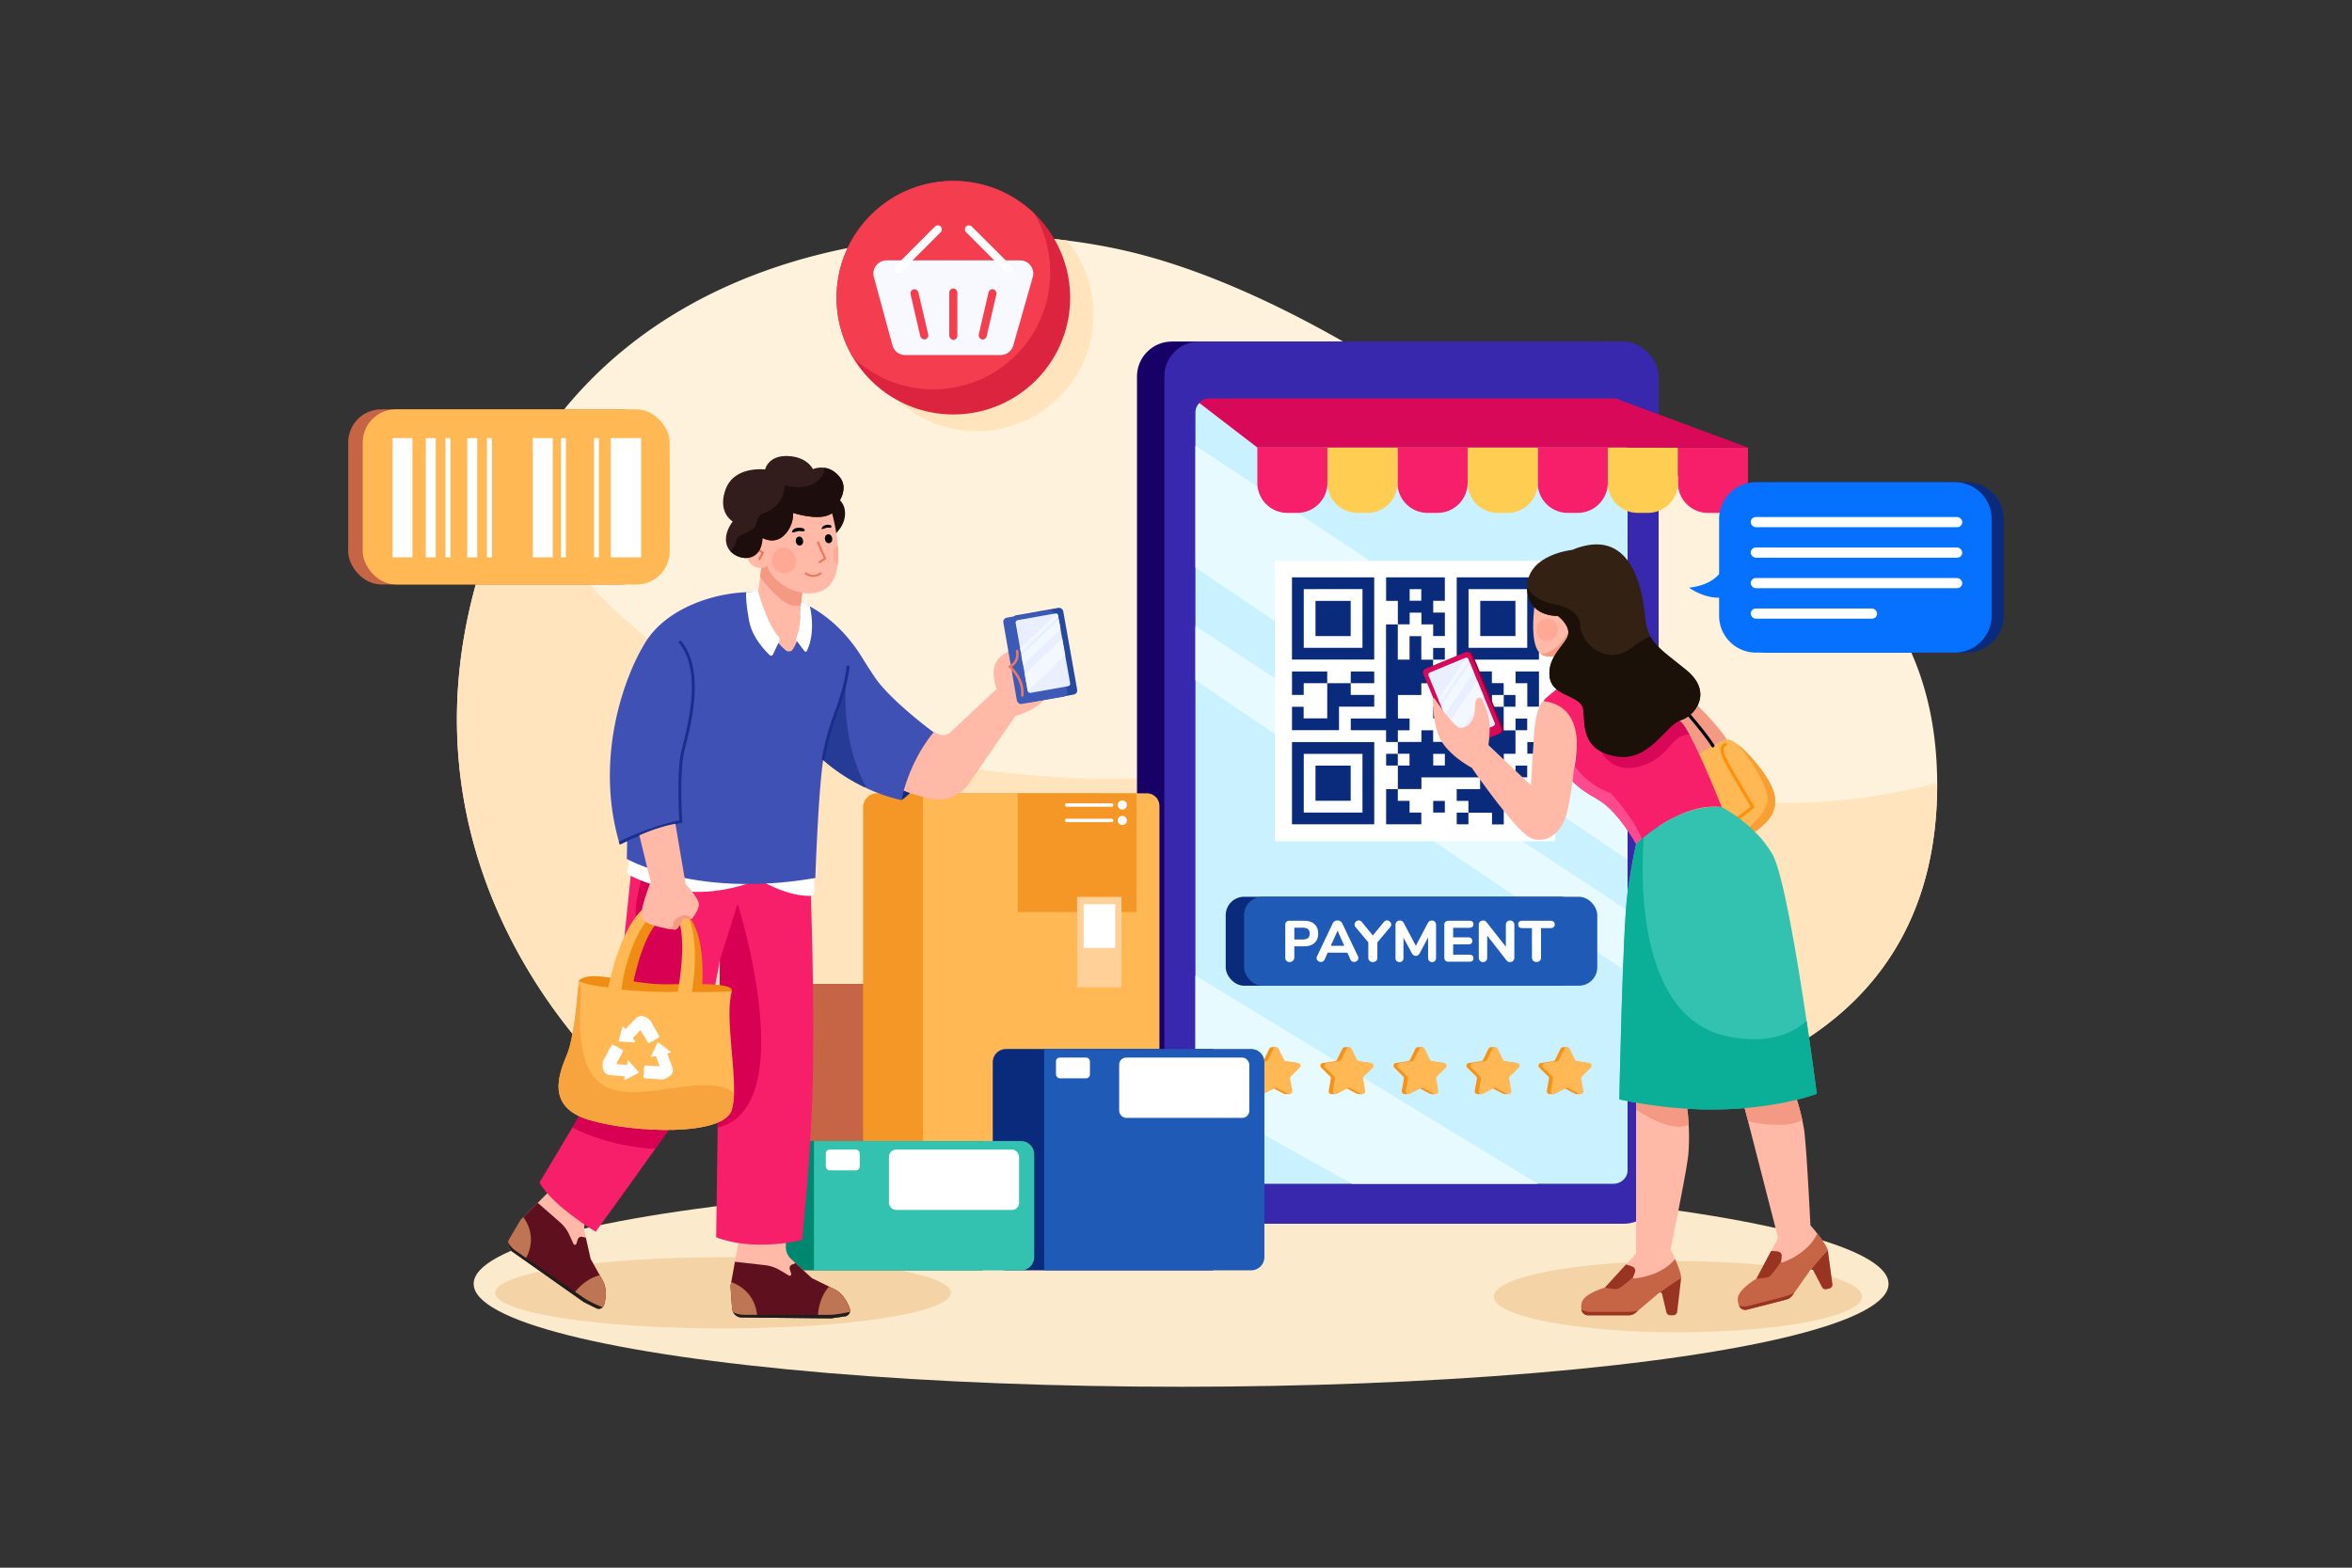 <svg xmlns="http://www.w3.org/2000/svg" viewBox="0 0 4680 3120"><rect x="0" y="0" width="4680" height="3120" fill="#333333" stroke="none"/><defs><style>.cls-1,.cls-13{fill:#fff;}.cls-1{opacity:0;}.cls-2{fill:#fceacc;}.cls-3{fill:#f4d3a6;}.cls-4{fill:#fff2dc;}.cls-5{fill:#ffe4bd;}.cls-6{fill:#170066;}.cls-7{fill:#3828ad;}.cls-8{fill:#caf1ff;}.cls-9{fill:#e6faff;}.cls-10{fill:#f71e6a;}.cls-11{fill:#ffcd52;}.cls-12{fill:#d80959;}.cls-14{fill:#0a2b7c;}.cls-15{fill:#205ab7;}.cls-16{fill:#f79219;}.cls-17{fill:#ffb853;}.cls-18{fill:#a85238;}.cls-19{fill:#c66446;}.cls-20{fill:#f49727;}.cls-21{fill:#ffd199;}.cls-22{fill:#008770;}.cls-23{fill:#33c1b0;}.cls-24{fill:#13277c;}.cls-25{fill:#ffb9a6;}.cls-26{fill:#5f101e;}.cls-27{fill:#be7553;}.cls-28{fill:#1e1e1e;}.cls-29{fill:#d80053;}.cls-30{fill:#26489e;}.cls-31{fill:#3d5ab7;}.cls-32{fill:#e9efff;}.cls-33{fill:#f3f7ff;}.cls-34{fill:#ed7962;}.cls-35{fill:#4051b5;}.cls-36{fill:#f49984;}.cls-37{fill:#1e0d0d;}.cls-38{fill:#331c1c;}.cls-39{fill:#ffa894;}.cls-40{fill:#182f8c;}.cls-41{fill:#263b96;}.cls-42{fill:#ef8c14;}.cls-43{fill:#f7a33e;}.cls-44{fill:#ff900b;}.cls-45{fill:#f99e32;}.cls-46{fill:#ff4a90;}.cls-47{fill:#91003b;}.cls-48{fill:#d80757;}.cls-49{fill:#332114;}.cls-50{fill:#1c1109;}.cls-51{fill:#993423;}.cls-52{fill:#0baf97;}.cls-53{fill:#0670ff;}.cls-54{fill:#dd243e;}.cls-55{fill:#f43e50;}.cls-56{fill:#f7f9ff;}</style></defs><title>07</title><g id="_07" data-name="07"><rect class="cls-1" width="4680" height="3120"/><ellipse class="cls-2" cx="2350.14" cy="2555.09" rx="1407.67" ry="204.84"/><ellipse class="cls-3" cx="1438.78" cy="2572.96" rx="453.39" ry="70.91"/><ellipse class="cls-3" cx="3338.68" cy="2580.57" rx="366.44" ry="70.91"/><path class="cls-4" d="M3854.6,1561c0,682.84-813.2,647-813.2,647l-1794.19-36.88S756,1766.67,957.89,1125.35a987.33,987.33,0,0,1,70.37-168.81C1190.56,652.39,1482.17,520,1761.47,481a1391.36,1391.36,0,0,1,361.8-2.37c41.11,5.18,79.92,12.08,115.72,20.28,373.42,85.59,771.94,407.83,771.94,407.83s841.47-28.52,843.66,651.58C3854.6,1559.24,3854.6,1560.13,3854.6,1561Z"/><path class="cls-5" d="M3854.6,1561c0,682.84-813.2,647-813.2,647l-1794.19-36.88S756,1766.67,957.89,1125.35a987.33,987.33,0,0,1,70.37-168.81c71.17,140.83,285,455.25,808.2,556,681.78,131.27,1015.35-126.79,1015.35-126.79s434.55,321.85,1002.78,172.61C3854.6,1559.24,3854.6,1560.13,3854.6,1561Z"/><rect class="cls-6" x="2262.38" y="679.7" width="983.52" height="1755.8" rx="69.47" transform="translate(5508.29 3115.2) rotate(180)"/><rect class="cls-7" x="2316.81" y="679.7" width="983.52" height="1755.8" rx="69.47" transform="translate(5617.14 3115.2) rotate(180)"/><path class="cls-8" d="M3238.55,820.66V2329.24c0,14.67-12.71,26.67-28.27,26.67H2406.91c-15.55,0-28.27-12-28.27-26.67V820.57a25.68,25.68,0,0,1,7.36-17.9,28.85,28.85,0,0,1,20.81-8.68h204.81l9.51,34.13.18.63c3.56,12.8,15.83,21.78,30,21.78h314.85a31.57,31.57,0,0,0,18.85-6,29,29,0,0,0,11.2-16.36l8.71-34.13h205.4a29.09,29.09,0,0,1,19.08,7A26,26,0,0,1,3238.55,820.66Z"/><polygon class="cls-9" points="2378.64 887.12 2378.64 1129.41 3238.54 1710.85 3238.54 1453.3 2378.64 887.12"/><polygon class="cls-9" points="2378.64 1941.62 2378.64 2182.47 2690.36 2355.92 3059.91 2355.92 2378.64 1941.62"/><polygon class="cls-9" points="2378.64 1245.75 2378.64 1353.68 3238.54 1935.12 3238.54 1811.91 2378.64 1245.75"/><path class="cls-10" d="M3478.12,890.66V961a59.72,59.72,0,0,1-59.71,59.71h-20a59.7,59.7,0,0,1-59.7-59.71V890.66Z"/><path class="cls-11" d="M3338.68,890.66V961a59.78,59.78,0,0,1-59.71,59.71h-20.14a59.77,59.77,0,0,1-59.7-59.71V890.66Z"/><path class="cls-10" d="M3199.13,890.66V961a59.71,59.71,0,0,1-59.71,59.71h-20a59.71,59.71,0,0,1-59.7-59.71V890.66Z"/><path class="cls-11" d="M3059.69,890.66V961a59.71,59.71,0,0,1-59.7,59.71h-20a59.71,59.71,0,0,1-59.7-59.71V890.66Z"/><path class="cls-10" d="M2920.25,890.66V961a59.77,59.77,0,0,1-59.7,59.71h-20.14a59.78,59.78,0,0,1-59.7-59.71V890.66Z"/><path class="cls-11" d="M2780.71,890.66V961a59.72,59.72,0,0,1-59.7,59.71h-20a59.71,59.71,0,0,1-59.7-59.71V890.66Z"/><path class="cls-10" d="M2641.27,890.66V961a59.78,59.78,0,0,1-59.7,59.71h-20.14a59.69,59.69,0,0,1-59.6-59.71V890.66Z"/><path class="cls-12" d="M3478.11,890.66H2501.83L2386,801.7a29.11,29.11,0,0,1,21-8.76h807.46Z"/><rect class="cls-13" x="2536.61" y="1116.33" width="557.89" height="557.89"/><path class="cls-14" d="M2781.43,1570.43v-46.88l-.06.06h23.31v-23.47h-23.31l.06,0-.06-23.46h46.94v-23.3h23.36v23.18h23.43v-46.72l-.06.06,3,0,67.32,0v23.32h23.25v-23.26h-23.3V1406.4h-46.87v-46.6h-70.27v23.35h-46.61V1430h23.18v23.37h-23.29v23.4H2758v-23.44h-70.2V1430h70.09V1242.62h23.5l-.05,0,0,67.63v2.5h23.39v-46.6h23.36v46.77h23.52l-.05-.06v23.39h117v23.37h23.46v23.54l.06,0h-23.3v23.47h23.3l-.06-.06v46.9h23.47l0-.06v46.77h-23.25v47h23.3l0-.06v23.4h46.76v23.37h-70.1v46.81h-23.37v-23.34h-47l.06,0v-23.39h-23.35V1570.5h46.6v-23.4H2828.33v23.28h-46.95Zm140.44-70.23v-23.32h-23.24v23.26h23.3v23.31h46.65V1500.2Zm-46.89.11h-23.17v23.16H2875Zm47-117.37h23.17v-23.16H2922Z"/><path class="cls-14" d="M2570.75,1312.7V1149h163.66V1312.7Zm23.46-140.27v116.83h116.84V1172.43Z"/><path class="cls-14" d="M3062.25,1312.75H2898.59V1149.08h163.66Zm-23.36-140.27H2922.06v116.83h116.83Z"/><path class="cls-14" d="M2570.8,1476.83h163.66V1640.5H2570.8Zm140.26,23.47H2594.23v116.84h116.83Z"/><path class="cls-14" d="M2781.42,1242.62V1195.8h-23.33v-46.72h116.85v46.62H2851.8v23.44H2875v46.72h-23.3v-23.23h-23.38v-23.34h-23.38v23.28h-23.54Zm23.49-47h23.17v-23.18h-23.17Z"/><path class="cls-14" d="M2687.7,1359.65V1383h46.76v23.37h-70.1v46.82h-93.55v-46.6H2594v23.13h46.94v-70.12l-.06.06h46.88Z"/><path class="cls-14" d="M2781.38,1570.38v23.4h23.37v23.37h23.36v23.4h-70v-70.12h23.29Z"/><path class="cls-14" d="M2640.94,1359.64h-46.81V1383h-23.31V1336.4h70.06v23.3Z"/><path class="cls-14" d="M3062.25,1406.4H3039v-46.66h-23.34v-23.39h46.57Z"/><path class="cls-14" d="M2687.76,1359.7v-23.31h46.68v23.26H2687.7Z"/><path class="cls-14" d="M3015.58,1453.37v-23.31h23.26v23.25h-23.31Z"/><path class="cls-14" d="M3039.08,1476.84h23.17V1500h-23.17Z"/><path class="cls-14" d="M2851.67,1312.87v-23.31h23.26v23.25h-23.31Z"/><path class="cls-14" d="M2781.43,1523.55h-23.31v-23.36h23.31l-.06,0v23.47Z"/><path class="cls-14" d="M3015.58,1547v-23.31h23.26V1547h-23.31Z"/><path class="cls-14" d="M2992.11,1383.11h23.31v23.36h-23.31l.06.06v-23.47Z"/><path class="cls-14" d="M2874.93,1617.15h-23.18V1594h23.18Z"/><path class="cls-14" d="M2921.87,1617.21v23.3h-23.26v-23.25h23.32Z"/><path class="cls-14" d="M3062.25,1640.57h-23.17V1617.4h23.17Z"/><path class="cls-14" d="M2875.1,1429.89h-23.31v-23.26H2875V1430Z"/><path class="cls-14" d="M2687.6,1265.91h-70v-70h70Z"/><path class="cls-14" d="M2945.4,1265.86v-70h70v70Z"/><path class="cls-14" d="M2617.58,1593.69v-70h70v70Z"/><rect class="cls-14" x="2438.92" y="1784.72" width="702.83" height="177.05" rx="36.7"/><rect class="cls-15" x="2475.43" y="1784.72" width="702.83" height="177.05" rx="36.7"/><path class="cls-13" d="M2559.83,1912.27a8.91,8.91,0,0,1-2.43-6.59v-64.76a7.67,7.67,0,0,1,8.44-8.44h29q13.29,0,20.7,6.71t7.4,18.73q0,12-7.4,18.73t-20.7,6.71h-19.43v22.32a9.33,9.33,0,0,1-15.61,6.59Zm32.73-42.55q13.53,0,13.52-11.68t-13.52-11.8h-17.12v23.48Z"/><path class="cls-13" d="M2702.88,1906.72a7,7,0,0,1-2.61,5.5,8.89,8.89,0,0,1-6,2.25,7.76,7.76,0,0,1-4.15-1.22,7.66,7.66,0,0,1-3-3.64L2681,1896h-39.2l-6.13,13.65a7.78,7.78,0,0,1-3,3.64,7.7,7.7,0,0,1-4.22,1.22,9.11,9.11,0,0,1-6-2.25,7,7,0,0,1-2.66-5.5,9.39,9.39,0,0,1,.92-3.7l31.23-65.57a9,9,0,0,1,3.81-4.21,11,11,0,0,1,11,0,10.36,10.36,0,0,1,3.93,4.16L2702,1903A9.26,9.26,0,0,1,2702.88,1906.72Zm-54.93-24.4h26.94l-13.41-30.07Z"/><path class="cls-13" d="M2759.77,1831.79a8.22,8.22,0,0,1,5.84,2.48,7.75,7.75,0,0,1,2.6,5.73,8.14,8.14,0,0,1-2.2,5.43l-25.32,30.07v30.18a8.64,8.64,0,0,1-2.54,6.71,9.14,9.14,0,0,1-6.36,2.31,9.45,9.45,0,0,1-6.6-2.31,8.64,8.64,0,0,1-2.54-6.71V1875.5l-25.09-30.07a7.6,7.6,0,0,1-2.2-5.43,8.48,8.48,0,0,1,8.21-8.21,7.69,7.69,0,0,1,6,3l22.08,26.94,22.09-26.94A7.64,7.64,0,0,1,2759.77,1831.79Z"/><path class="cls-13" d="M2855.11,1834.39a8.93,8.93,0,0,1,2.37,6.42v65.68a8.08,8.08,0,0,1-2.2,6,7.79,7.79,0,0,1-5.78,2.2,7.64,7.64,0,0,1-5.67-2.2,8.12,8.12,0,0,1-2.2-6v-40.82l-16.42,30.88a12.69,12.69,0,0,1-3.52,4.38,8.06,8.06,0,0,1-9.08,0,12.44,12.44,0,0,1-3.58-4.38l-16.42-30.3v40.24a8.17,8.17,0,0,1-2.2,6,8.46,8.46,0,0,1-11.45.06,8.08,8.08,0,0,1-2.19-6v-65.68a8.93,8.93,0,0,1,2.37-6.42,8.16,8.16,0,0,1,6.18-2.48q5.55,0,8.44,5.89l23.48,44.52,23.36-44.52q3.12-5.9,8.32-5.89A8.18,8.18,0,0,1,2855.11,1834.39Z"/><path class="cls-13" d="M2876.09,1911.81a8.49,8.49,0,0,1-2.2-6.25v-64.64a7.66,7.66,0,0,1,8.44-8.44h40.94q8.55,0,8.55,6.94t-8.55,7.06h-31.8v19.07H2921q8.57,0,8.57,7.06t-8.57,6.93h-29.48V1900h31.8q8.55,0,8.55,7.06t-8.55,6.93h-40.94A8.44,8.44,0,0,1,2876.09,1911.81Z"/><path class="cls-13" d="M3010.87,1834.39a9,9,0,0,1,2.36,6.42v64.87a9.15,9.15,0,0,1-2.36,6.54,8.2,8.2,0,0,1-6.19,2.48,8.36,8.36,0,0,1-6.71-3l-38.74-49.6v43.59a9.36,9.36,0,0,1-2.26,6.54,7.76,7.76,0,0,1-6.06,2.48,8,8,0,0,1-6.13-2.48,9.26,9.26,0,0,1-2.32-6.54v-64.87a8.9,8.9,0,0,1,2.38-6.42,8.17,8.17,0,0,1,6.18-2.48,7.83,7.83,0,0,1,6.59,3l38.74,49.26v-43.36a9.07,9.07,0,0,1,2.31-6.42,7.88,7.88,0,0,1,6-2.48A8.2,8.2,0,0,1,3010.87,1834.39Z"/><path class="cls-13" d="M3050.75,1912.15a8.62,8.62,0,0,1-2.49-6.47v-58.51h-18.73q-8.55,0-8.56-7.4t8.56-7.29H3085q8.55,0,8.55,7.29t-8.55,7.4H3066.3v58.51a8.77,8.77,0,0,1-2.42,6.47,10.08,10.08,0,0,1-13.13,0Z"/><path class="cls-16" d="M2922.78,2115.48l24.06-3.5a5.56,5.56,0,0,0,4.2-3.06l10.76-21.79a5.65,5.65,0,0,1,5.66-3.11c3.73.19,8.42-1.13,10.5,3.11l10.76,21.79a5.58,5.58,0,0,0,4.21,3.06l24.05,3.5a5.58,5.58,0,0,1,3.1,9.52l-17.41,17a5.59,5.59,0,0,0-1.61,5l4.11,24a5.59,5.59,0,0,1-5.79,6.53h-6c-.44,1.08-22.55-11.44-23.54-11.71-2.49.89-22.19,12.84-24.65,11.71h-4.84a5.6,5.6,0,0,1-5.8-6.53l4.11-24a5.59,5.59,0,0,0-1.61-5l-17.41-17A5.58,5.58,0,0,1,2922.78,2115.48Z"/><path class="cls-17" d="M2969.94,2087.13l-10.76,21.79a5.56,5.56,0,0,1-4.2,3.06l-24.06,3.5a5.58,5.58,0,0,0-3.09,9.52l17.4,17a5.59,5.59,0,0,1,1.61,5l-4.11,24a5.58,5.58,0,0,0,8.1,5.88l21.52-11.31a5.62,5.62,0,0,1,5.2,0l21.52,11.31a5.58,5.58,0,0,0,8.1-5.88l-4.11-24a5.59,5.59,0,0,1,1.61-5l17.41-17a5.58,5.58,0,0,0-3.1-9.52l-24.06-3.5a5.56,5.56,0,0,1-4.2-3.06L2980,2087.13A5.58,5.58,0,0,0,2969.94,2087.13Z"/><path class="cls-16" d="M3066.14,2115.48l24.06-3.5a5.59,5.59,0,0,0,4.21-3.06l10.75-21.79a5.65,5.65,0,0,1,5.66-3.11c3.73.19,8.42-1.13,10.5,3.11l10.76,21.79a5.59,5.59,0,0,0,4.21,3.06l24.06,3.5a5.58,5.58,0,0,1,3.09,9.52L3146,2142a5.61,5.61,0,0,0-1.6,5l4.11,24a5.61,5.61,0,0,1-5.8,6.53h-6c-.44,1.08-22.54-11.44-23.54-11.71-2.49.89-22.19,12.84-24.65,11.71h-4.84a5.6,5.6,0,0,1-5.8-6.53l4.11-24a5.59,5.59,0,0,0-1.61-5l-17.4-17A5.58,5.58,0,0,1,3066.14,2115.48Z"/><path class="cls-17" d="M3113.3,2087.13l-10.75,21.79a5.59,5.59,0,0,1-4.21,3.06l-24.06,3.5a5.58,5.58,0,0,0-3.09,9.52l17.41,17a5.61,5.61,0,0,1,1.6,5l-4.11,24a5.58,5.58,0,0,0,8.11,5.88l21.51-11.31a5.62,5.62,0,0,1,5.2,0l21.52,11.31a5.58,5.58,0,0,0,8.1-5.88l-4.11-24a5.59,5.59,0,0,1,1.61-5l17.41-17a5.58,5.58,0,0,0-3.1-9.52l-24.05-3.5a5.58,5.58,0,0,1-4.21-3.06l-10.76-21.79A5.58,5.58,0,0,0,3113.3,2087.13Z"/><path class="cls-16" d="M2777.46,2115.48l24.06-3.5a5.59,5.59,0,0,0,4.21-3.06l10.75-21.79A5.6,5.6,0,0,1,2822,2084c3.78.22,8.57-1.18,10.69,3.11l10.75,21.79a5.59,5.59,0,0,0,4.21,3.06l24.06,3.5a5.58,5.58,0,0,1,3.09,9.52l-17.41,17a5.61,5.61,0,0,0-1.6,5l4.11,24a5.61,5.61,0,0,1-5.8,6.53h-6c-.44,1.08-22.54-11.44-23.54-11.71-2.49.89-22.18,12.84-24.65,11.71h-4.84a5.6,5.6,0,0,1-5.8-6.53l4.11-24a5.61,5.61,0,0,0-1.6-5l-17.41-17A5.58,5.58,0,0,1,2777.46,2115.48Z"/><path class="cls-17" d="M2824.63,2087.13l-10.76,21.79a5.59,5.59,0,0,1-4.21,3.06l-24.06,3.5a5.58,5.58,0,0,0-3.09,9.52l17.41,17a5.61,5.61,0,0,1,1.6,5l-4.11,24a5.58,5.58,0,0,0,8.11,5.88l21.51-11.31a5.62,5.62,0,0,1,5.2,0l21.52,11.31a5.58,5.58,0,0,0,8.1-5.88l-4.1-24a5.58,5.58,0,0,1,1.6-5l17.41-17a5.58,5.58,0,0,0-3.1-9.52l-24-3.5a5.59,5.59,0,0,1-4.21-3.06l-10.76-21.79A5.57,5.57,0,0,0,2824.63,2087.13Z"/><path class="cls-16" d="M2632.15,2115.48l24-3.5a5.58,5.58,0,0,0,4.21-3.06l10.76-21.79a5.52,5.52,0,0,1,5.1-3.11c3.88.26,8.86-1.29,11.06,3.11l10.76,21.79a5.56,5.56,0,0,0,4.2,3.06l24.06,3.5a5.58,5.58,0,0,1,3.09,9.52l-17.4,17a5.59,5.59,0,0,0-1.61,5l4.11,24a5.6,5.6,0,0,1-5.8,6.53h-5.95c-.44,1.08-22.55-11.44-23.54-11.71-2.5.89-22.19,12.84-24.66,11.71h-4.84a5.59,5.59,0,0,1-5.79-6.53l4.11-24a5.59,5.59,0,0,0-1.61-5l-17.41-17A5.58,5.58,0,0,1,2632.15,2115.48Z"/><path class="cls-17" d="M2679.31,2087.13l-10.76,21.79a5.58,5.58,0,0,1-4.21,3.06l-24.05,3.5a5.58,5.58,0,0,0-3.1,9.52l17.41,17a5.59,5.59,0,0,1,1.61,5l-4.11,24a5.58,5.58,0,0,0,8.1,5.88l21.52-11.31a5.62,5.62,0,0,1,5.2,0l21.51,11.31a5.58,5.58,0,0,0,8.11-5.88l-4.11-24a5.59,5.59,0,0,1,1.61-5l17.4-17a5.58,5.58,0,0,0-3.09-9.52l-24.06-3.5a5.59,5.59,0,0,1-4.21-3.06l-10.75-21.79A5.58,5.58,0,0,0,2679.31,2087.13Z"/><path class="cls-16" d="M2483.73,2125a5.58,5.58,0,0,1,3.1-9.52l24.06-3.5a5.56,5.56,0,0,0,4.2-3.06l10.76-21.79c2.2-4.41,7.17-2.84,11.06-3.11a5.52,5.52,0,0,1,5.1,3.11l10.76,21.79A5.58,5.58,0,0,0,2557,2112l24.05,3.5a5.58,5.58,0,0,1,3.1,9.52l-17.41,17a5.59,5.59,0,0,0-1.61,5l4.11,24a5.59,5.59,0,0,1-5.79,6.53h-6c-.44,1.08-22.55-11.44-23.54-11.71-1.17.41-22.88,12.63-23.54,11.71h-5.95a5.6,5.6,0,0,1-5.8-6.53l4.11-24a5.59,5.59,0,0,0-1.61-5Z"/><path class="cls-17" d="M2534,2087.13l-10.76,21.79a5.56,5.56,0,0,1-4.2,3.06l-24.06,3.5a5.58,5.58,0,0,0-3.09,9.52l17.4,17a5.59,5.59,0,0,1,1.61,5l-4.11,24a5.58,5.58,0,0,0,8.1,5.88l21.52-11.31a5.62,5.62,0,0,1,5.2,0l21.52,11.31a5.58,5.58,0,0,0,8.1-5.88l-4.11-24a5.59,5.59,0,0,1,1.61-5l17.41-17a5.58,5.58,0,0,0-3.1-9.52L2559,2112a5.56,5.56,0,0,1-4.2-3.06L2544,2087.13A5.58,5.58,0,0,0,2534,2087.13Z"/><path class="cls-18" d="M1474,1958.32h442.61a28,28,0,0,1,28,28v460.27a28,28,0,0,1-28,28H1474a0,0,0,0,1,0,0V1958.32A0,0,0,0,1,1474,1958.32Z" transform="translate(3418.67 4432.86) rotate(180)"/><path class="cls-19" d="M1618.38,1958.32h445.33a0,0,0,0,1,0,0v516.23a0,0,0,0,1,0,0H1618.38a25.26,25.26,0,0,1-25.26-25.26V1983.57a25.26,25.26,0,0,1,25.26-25.26Z" transform="translate(3656.83 4432.86) rotate(180)"/><path class="cls-20" d="M1717.38,1578.83H2160a28,28,0,0,1,28,28v861.5a28,28,0,0,1-28,28H1717.38a0,0,0,0,1,0,0V1578.83a0,0,0,0,1,0,0Z" transform="translate(3905.36 4075.12) rotate(180)"/><path class="cls-17" d="M1861.72,1578.83h445.33a0,0,0,0,1,0,0v917.47a0,0,0,0,1,0,0H1861.72a25.26,25.26,0,0,1-25.26-25.26V1604.09A25.26,25.26,0,0,1,1861.72,1578.83Z" transform="translate(4143.52 4075.12) rotate(180)"/><rect class="cls-20" x="2025.02" y="1578.83" width="236.26" height="236.26" transform="translate(4286.31 3393.92) rotate(180)"/><rect class="cls-21" x="2143.15" y="1785.02" width="88.45" height="179.96" transform="translate(4374.76 3749.99) rotate(180)"/><circle class="cls-13" cx="2233.2" cy="1602.11" r="9.06"/><rect class="cls-13" x="2118.99" y="1598.65" width="96.37" height="6.92" rx="3.46" transform="translate(4334.35 3204.21) rotate(180)"/><circle class="cls-13" cx="2233.2" cy="1632.83" r="9.06"/><rect class="cls-13" x="2118.99" y="1629.37" width="96.37" height="6.92" rx="3.46" transform="translate(4334.35 3265.66) rotate(180)"/><rect class="cls-13" x="2156.29" y="1799.47" width="62.77" height="86.99" transform="translate(4375.35 3685.93) rotate(180)"/><path class="cls-14" d="M2001.8,2087.71h411.76a0,0,0,0,1,0,0v440.47a0,0,0,0,1,0,0H2001.8a26.41,26.41,0,0,1-26.41-26.41V2114.11A26.41,26.41,0,0,1,2001.8,2087.71Z"/><path class="cls-15" d="M2104.12,2087.71h411.76a0,0,0,0,1,0,0v440.47a0,0,0,0,1,0,0H2104.12a26.41,26.41,0,0,1-26.41-26.41V2114.11a26.41,26.41,0,0,1,26.41-26.41Z" transform="translate(4593.6 4615.88) rotate(180)"/><rect class="cls-13" x="2226.91" y="2104.76" width="258.9" height="120.07" rx="14.07" transform="translate(4712.72 4329.59) rotate(180)"/><rect class="cls-13" x="2101.21" y="2104.76" width="67.54" height="41.27" rx="7.5" transform="translate(4269.96 4250.79) rotate(180)"/><path class="cls-22" d="M1543.77,2270.92h411.76a0,0,0,0,1,0,0v257.45a0,0,0,0,1,0,0H1543.77a26.41,26.41,0,0,1-26.41-26.41V2297.32a26.41,26.41,0,0,1,26.41-26.41Z"/><path class="cls-23" d="M1646.09,2270.92h411.76a0,0,0,0,1,0,0v257.45a0,0,0,0,1,0,0H1646.09a26.41,26.41,0,0,1-26.41-26.41V2297.32a26.41,26.41,0,0,1,26.41-26.41Z" transform="translate(3677.54 4799.28) rotate(180)"/><rect class="cls-13" x="1768.88" y="2287.97" width="258.9" height="120.07" rx="14.07" transform="translate(3796.65 4696.01) rotate(180)"/><rect class="cls-13" x="1643.18" y="2287.97" width="67.54" height="41.27" rx="7.5" transform="translate(3353.89 4617.21) rotate(180)"/><path class="cls-24" d="M1857.73,1457.46s9.15,81.06-63.78,135.08C1794,1592.54,1787.68,1524.71,1857.73,1457.46Z"/><path class="cls-10" d="M1596.41,2468h-.13s0,0,0,0Z"/><path class="cls-25" d="M1690.83,2604.48a11.56,11.56,0,0,1-9.48,15.28l-28,4L1475.85,2622a19.45,19.45,0,0,1-19.24-18.15l-3.14-44.31,8.32-45.81.48-2.59,8.55-46.82,93,2.69-.23,14.34a32.6,32.6,0,0,0,10.55,24.44l8.75,8.06,23.7,21.89,8.82,8.14,44.34,21.7C1677.42,2574.23,1686.48,2592.07,1690.83,2604.48Z"/><path class="cls-26" d="M1691.22,2610.84a11.72,11.72,0,0,1-9.87,8.92l-28,4-26.16-.26-120.26-1.21-31-.31a19.51,19.51,0,0,1-16.94-10.19h0a19.24,19.24,0,0,1-2.27-7.94l-3.14-44.31,1.43-7.83,6.9-38,.48-2.59,59.79,6.83a74.62,74.62,0,0,1,30,10.17l17.37,10.41a3.2,3.2,0,0,0,4.7-3.68l-2.74-8.89a7.52,7.52,0,0,1,4.32-9.16l7.19-3,23.7,21.9,8.81,8.13,34.16,16.72,10.19,5c17.67,8.62,26.73,26.47,31.08,38.89A11.37,11.37,0,0,1,1691.22,2610.84Z"/><path class="cls-27" d="M1691.22,2610.84a11.72,11.72,0,0,1-9.87,8.92l-28,4-26.16-.26c1.06-33.34,13.4-52.94,22.42-62.91l10.19,5c17.67,8.62,26.73,26.47,31.08,38.89A11.37,11.37,0,0,1,1691.22,2610.84Z"/><path class="cls-27" d="M1506.88,2622.31l-31-.31a19.51,19.51,0,0,1-16.94-10.19h0a19.24,19.24,0,0,1-2.27-7.94l-3.14-44.31,1.43-7.83C1467.87,2556.14,1504.06,2572.86,1506.88,2622.31Z"/><path class="cls-28" d="M1691.22,2610.84a11.72,11.72,0,0,1-9.87,8.92l-28,4L1475.85,2622a19.51,19.51,0,0,1-16.94-10.19,53.71,53.71,0,0,0,21.7,4.94h169.75A90.68,90.68,0,0,0,1662,2616,290.64,290.64,0,0,0,1691.22,2610.84Z"/><path class="cls-25" d="M1202.32,2596.4a11.34,11.34,0,0,1-16.16,7l-24.86-12.38L1019.21,2490.8a19,19,0,0,1-5.41-25.34l22.14-37.49,32.23-32.3,1.82-1.82,33-33,73.49,54-8.17,11.43a32,32,0,0,0-5.1,25.59l2.56,11.37,6.93,30.85,2.57,11.48s8.31,14.79,23.67,42.19C1208.35,2564.53,1205.72,2584,1202.32,2596.4Z"/><path class="cls-26" d="M1199.09,2601.74a11.49,11.49,0,0,1-12.93,1.7l-24.86-12.38-21-14.78-96.3-68-24.85-17.53a19.15,19.15,0,0,1-8-17.66v0a19,19,0,0,1,2.58-7.67l22.15-37.47,5.51-5.53,26.72-26.78,1.83-1.82,44.41,38.81a73.17,73.17,0,0,1,18.51,24.9l8.21,18.06a3.13,3.13,0,0,0,5.84-.34l2.74-8.7a7.38,7.38,0,0,1,8.59-5l7.45,1.6,6.91,30.87,2.58,11.46,18.23,32.5q2.55,4.56,5.44,9.71c9.44,16.79,6.81,36.22,3.4,48.66A11.06,11.06,0,0,1,1199.09,2601.74Z"/><path class="cls-27" d="M1199.09,2601.74a11.49,11.49,0,0,1-12.93,1.7l-24.86-12.38-21-14.78c19.42-26.29,40.29-35.23,53.12-38.25q2.55,4.56,5.44,9.71c9.44,16.79,6.81,36.22,3.4,48.66A11.06,11.06,0,0,1,1199.09,2601.74Z"/><path class="cls-27" d="M1044.05,2508.33l-24.85-17.53a19.15,19.15,0,0,1-8-17.66v0a19,19,0,0,1,2.58-7.67l22.15-37.47,5.51-5.53C1049.46,2433.25,1069.32,2466.88,1044.05,2508.33Z"/><path class="cls-28" d="M1199.09,2601.74a11.49,11.49,0,0,1-12.93,1.7l-24.86-12.38L1019.2,2490.8a19.15,19.15,0,0,1-8-17.66,52.7,52.7,0,0,0,14.75,16.07l136.88,94.54a89.44,89.44,0,0,0,9.82,5.88A287.12,287.12,0,0,0,1199.09,2601.74Z"/><path class="cls-10" d="M1073.32,2353.59c27.47,47.44,111.93,97.76,111.93,97.76s64-87.93,118.52-164.78c10.94-15.42,21.51-30.39,31.11-44.11,24.25-34.69,42.32-61.44,44.66-67.37l.3-.81c8.64-25,52.77-264.57,52.77-264.57L1428,2244.08l-3,218.33c75.13,28.88,167.2,6.37,171.23,5.59-1.35-2.39,19.63-170.83,21.66-348.35,2.28-199.32-6.86-400.08-6.86-400.08l-351.79-17-42.81,412-8.27,13.79-69.3,115.7Z"/><path class="cls-29" d="M1467.84,1798.85l-35.23,110.86L1428,2244.08C1596.28,2204,1467.84,1798.85,1467.84,1798.85Z"/><path class="cls-29" d="M1267.71,1715.51l6.41,34.21a23.54,23.54,0,0,1-.33,10.16c-3.43,13.37-12.14,50.15-8,64.11,5,17.2,51.53-59.81,51.53-59.81l-11.3-36.35Z"/><path class="cls-13" d="M1508.84,1749.28s53.92,35.13,104.94,33.64a6.67,6.67,0,0,0,6.45-6.71l-.32-45.49Z"/><path class="cls-13" d="M1501.88,1753.31s-66,28.07-138.59,20.41c-59.91-6.31-100-26.12-112.21-32.87a6.18,6.18,0,0,1-3.09-6.6l5.76-29.63Z"/><path class="cls-25" d="M1891.76,1456.94l91.08-85.68s-11.35-31.07-1.88-51.35c7.11-15.25,25.46-23.89,34.17-27.26a6.87,6.87,0,0,1,8.71,3.24c5.37-8,10.41-15.73,14.74-22.82,19.17-31.56,48.37-38,56-35.2,10.66,3.83,9.87,47.61,9.44,68.17s-7.3,60.87-25,84.56-58.58,34.39-58.58,34.39l-91.61,133.34c-17.79,25.89-49.79,38.69-80.21,30.9-12.1-3.1-53.5-13.77-66.27-24,0,0,21.1-71.08,73.45-109.33l12.14,5.24A22,22,0,0,0,1891.76,1456.94Z"/><rect class="cls-30" x="2028.04" y="1215.88" width="102.25" height="175.21" rx="8.26" transform="translate(-195.88 383.62) rotate(-10.07)"/><rect class="cls-31" x="2024.76" y="1216.18" width="102.25" height="175.21" rx="8.26" transform="matrix(0.98, -0.17, 0.17, 0.98, -195.99, 383.05)"/><path class="cls-32" d="M2129.4,1359.85a5,5,0,0,1-4.06,5.8l-74.58,13.25a5,5,0,0,1-5.62-3.33,5.86,5.86,0,0,1-.19-.72l-5.86-33-3.29-18.5-3.36-18.91-1.08-6.07-1.39-7.84-9-50.47a5,5,0,0,1,4.06-5.81l74.59-13.24a4.93,4.93,0,0,1,2.78.3,5,5,0,0,1,3,3.75l.39,2.17,1.07,6.07,3.36,18.91,3.29,18.51,6,33.8Z"/><polygon class="cls-33" points="2110.27 1252.16 2035.8 1323.3 2032.44 1304.39 2106.91 1233.25 2110.27 1252.16"/><path class="cls-33" d="M2105.84,1227.18l-74.48,71.14-1.39-7.84,72.46-69.22a5,5,0,0,1,3,3.75Z"/><path class="cls-33" d="M2119.56,1304.47l-74.42,71.1a5.86,5.86,0,0,1-.19-.72l-5.86-33,74.47-71.13Z"/><path class="cls-34" d="M2034.1,1386.65h-.24a2.51,2.51,0,0,1-2.25-2.73c3.09-32.64-23.93-55.09-24.2-55.32a2.5,2.5,0,0,1,.51-4.2c17.94-8.45,13.68-27.13,13.49-27.92a2.5,2.5,0,1,1,4.86-1.17c0,.22,4.8,21-13,31.87,7.26,6.95,26.06,28,23.29,57.21A2.5,2.5,0,0,1,2034.1,1386.65Z"/><path class="cls-35" d="M1233.27,1680.85l14.67-6.55-.69,35s137.63,79.58,375.1,38c0,0,5.17-152.9,13.92-222.35a.5.5,0,0,1,0-.12c.56-4.49,1.14-8.62,1.74-12.35l.36.35c3.57,3.32,33.3,30.3,80.65,53.3a340.58,340.58,0,0,0,74.92,26.36s11.83-71.63,63.77-135.08c0,0-86.24-63.38-117.41-110.14-10.91-16.36-19.15-29.3-25.24-39.19-21.66-35.12-49.73-66.12-83.93-89.23-25.71-17.37-57.53-32.88-93.45-37.92-95.59-13.41-207.39,24.64-252.07,95.29S1182.35,1511.49,1233.27,1680.85Z"/><path class="cls-25" d="M1507.42,1199.52c2.67,14.5,13.29,56.61,55.84,94.5a9.58,9.58,0,0,0,14.57-2.14c8-13.05,20-39.18,13.82-71.77l1.87-16.33,5.8-50.4s-27.38-48.77-82.59-38.5l-4.34,33.79-5.25,40.84A32.62,32.62,0,0,0,1507.42,1199.52Z"/><path class="cls-36" d="M1512.39,1148.67c17.62,23.16,45.11,52.3,63.5,56.29,7.63,1.66,13.4.69,17.63-1.18l5.8-50.4s-27.38-48.77-82.59-38.5Z"/><path class="cls-37" d="M1664.79,989.91s19.84,10.88,16.29,38.27-30.7,44.26-30.7,44.26L1639.8,1023Z"/><path class="cls-25" d="M1504.71,1034.48s3.22,15.07,8.07,35.84c1,4.06,2,8.34,3,12.77,3.18,13.21,6.82,27.74,10.59,41.72.14.51.28,1,.44,1.53,12.83,41.87,85.63,74.92,122.49,39.91,10.08-9.57,15.18-24.51,17.26-41.23,1.56-12.45,1.43-25.89.43-38.82-.67-8.8-1.75-17.38-3-25.25a371.15,371.15,0,0,0-8.26-39.31l0,0a64.28,64.28,0,0,0-8.22-8.79C1597.26,968.42,1504.71,1034.48,1504.71,1034.48Z"/><path class="cls-38" d="M1458,1037.86s-22,26.81-9.82,51.72a30.92,30.92,0,0,0,5.28,7.53c18,19.22,61.61,23.56,64-26.3,0,0,24,14,43.54-6.31,19.87-20.57,16.81-43.81,16.81-43.81s43.36,14.24,68.51,5.27,20.67-23.89,20.67-23.89,23.14-29,3.72-52.79c-9.89-12.14-20.78-16.87-30.12-18.24a44.64,44.64,0,0,0-23,2.67s-11.32-24.77-50.38-26.09-44.76,26.76-44.76,26.76-60.71-7.84-78.29,38.79S1458,1037.86,1458,1037.86Z"/><ellipse class="cls-25" cx="1511.33" cy="1100.35" rx="26.82" ry="30.53" transform="translate(-250.37 474.81) rotate(-16.51)"/><path class="cls-34" d="M1511.21,1114.78a2.12,2.12,0,0,1-1-.25,2.16,2.16,0,0,1-.92-2.91l5.73-11-11.84-7.09a2.18,2.18,0,0,1-.74-3,2.15,2.15,0,0,1,3-.74L1519,1098a2.17,2.17,0,0,1,.8,2.86l-6.67,12.77A2.16,2.16,0,0,1,1511.21,1114.78Z"/><ellipse cx="1590.75" cy="1076.81" rx="7.24" ry="8.99" transform="translate(-157.04 279.8) rotate(-9.58)"/><ellipse cx="1648.7" cy="1072.15" rx="7.24" ry="8.99" transform="translate(-155.46 289.38) rotate(-9.58)"/><path class="cls-34" d="M1630.74,1120.78a2.16,2.16,0,0,1-1.13-4L1639,1111l-13.32-30.45a2.16,2.16,0,0,1,4-1.74l14.08,32.19a2.16,2.16,0,0,1-.86,2.71l-11,6.71A2.1,2.1,0,0,1,1630.74,1120.78Z"/><path d="M1589.14,1050.2s-10.09.17-12.85,6.72,9.42-.86,15.77.07,10.53.78,8.8-3.09S1589.14,1050.2,1589.14,1050.2Z"/><path d="M1645.41,1044.42s-7.84.62-10.3,6.39,7.36-1.19,12.25-.69,8.14.16,7-3.08S1645.41,1044.42,1645.41,1044.42Z"/><path class="cls-34" d="M1618.2,1148.28a28.71,28.71,0,0,1-16-5.22,2.16,2.16,0,1,1,2.39-3.6c15,10,26,.51,26.51.11a2.16,2.16,0,0,1,2.88,3.22A25.55,25.55,0,0,1,1618.2,1148.28Z"/><path class="cls-37" d="M1453.43,1097.11c18,19.22,61.61,23.56,64-26.3,0,0,24,14,43.54-6.31,19.87-20.57,16.81-43.81,16.81-43.81s43.36,14.24,68.51,5.27,20.67-23.89,20.67-23.89,23.14-29,3.72-52.79c-9.89-12.14-20.78-16.87-30.12-18.24-.4,15-12.71,28.85-27.21,34.26-16.51,6.17-34.85,4-52.2.85,0,21.57-13.54,42.56-33.2,51.43-7.07,3.19-15.43,5.43-19.34,12.13-2.44,4.19-2.57,9.33-4.36,13.85-4.84,12.27-19.59,16.46-31.3,22.52a14.92,14.92,0,0,0-5.28,3.93c-1.87,2.46-2.22,5.72-3,8.7C1462.69,1085.71,1458.07,1091.4,1453.43,1097.11Z"/><ellipse class="cls-39" cx="1559.97" cy="1115.69" rx="24.04" ry="25.76" transform="translate(-317.42 723.66) rotate(-23.78)"/><path class="cls-39" d="M1660.54,1116.33a27.28,27.28,0,0,0,6.06,8.69c1.56-12.45,1.43-25.89.43-38.82C1658.66,1093,1655.7,1105.33,1660.54,1116.33Z"/><path class="cls-40" d="M1233.75,1680.53l-2.68-5.14c.58-.3,57.92-29.85,120.63-42.73-.43-7.15-1.61-28.53-1.84-53.2-.36-40.69,1.91-70.49,6.76-88.57,13.13-48.94,19.48-86.9,20-119.48.63-40.83-8.11-71.33-26.73-93.26l4.41-3.75c19.58,23,28.77,54.8,28.11,97.1-.51,33.07-6.93,71.48-20.18,120.89-11.27,42-4.65,141.41-4.58,142.41l.18,2.54-2.51.5C1292.47,1650.28,1234.33,1680.23,1233.75,1680.53Z"/><path class="cls-41" d="M1638.39,1512.88c3.57,3.32,33.3,30.3,80.65,53.3,1.49,0,3,0,4.56,0,0,0-51.89-82.42-39.36-218.43,0,0-32.51,102.4-37,121C1644.3,1480.73,1640.66,1500.26,1638.39,1512.88Z"/><path class="cls-40" d="M1640.91,1512.88l-5.76-.7c0-.42,5.32-42.09,26.57-97.75,20.93-54.8,22.84-89.34,22.86-89.68l5.79.28c-.07,1.43-1.94,35.71-23.23,91.47C1646.14,1471.5,1641,1512.47,1640.91,1512.88Z"/><path class="cls-13" d="M1508.73,1177.16s17.43,64.39,40.13,89.48a9.12,9.12,0,0,1,1.43,10l-12.36,26a4,4,0,0,1-6.31,1.19c-9.88-9.31-35-35.68-41-68.13-7.8-42.16-5.86-57.38-5.86-57.38Z"/><path class="cls-13" d="M1584.41,1270c2.88-7.75,10.24-30.14,7.24-49.84l2.54-22.16s11.33,2.82,17.27,8.8c0,0,13.1,50.44-6.29,89.09a2.42,2.42,0,0,1-4.09.36l-15.89-21A5.55,5.55,0,0,1,1584.41,1270Z"/><path class="cls-29" d="M1390.48,1952.19s-16.41-138.85-61.74-143-81.59,146.1-81.59,146.1S1385.66,2011.48,1390.48,1952.19Z"/><path class="cls-42" d="M1397.15,1960.81s12.73-148.25-61.22-155.81-99.37,151-99.37,151l23.36.35s24.48-131.7,72.91-132.77S1370,1959.09,1370,1959.09Z"/><path class="cls-29" d="M1138.91,2244.08c77.23,40.11,164.86,42.49,164.86,42.49,10.94-15.42,21.51-30.39,31.11-44.11,24.25-34.69,42.32-61.44,44.66-67.37l.3-.81-171.63-45.9Z"/><path class="cls-42" d="M1151.33,1952.62s6.75-12.84,42.89-9.4,85.22,15.82,128.17,15.82,152.86-6,131,17.3S1164.35,2001.1,1151.33,1952.62Z"/><path class="cls-17" d="M1172.81,2229.09c88.4,26,267.43,32.83,283.27-20.4,2.74-9.13,4.06-20.33,4.47-32.91,2-60.81-17.59-154-4.47-202.76,0,0-51,2.24-79.28,1.16,0,0,30.6-168.84-46.52-182.44,0,0-75.87-28.36-120.07,173.32,0,0-39.64-3.4-58.88-12.45,0,0-.26,4.09-.8,11-2.22,28.18-9.12,103.09-21.91,134.09C1112.78,2136.21,1084.41,2203.05,1172.81,2229.09Zm175.86-255.46c-45.35,2.71-112.11-4.17-112.11-4.17,9.66-79.12,52-168.6,92.18-160.26C1378.28,1819.48,1348.67,1973.63,1348.67,1973.63Z"/><path class="cls-43" d="M1172.81,2229.09c88.4,26,267.43,32.83,283.27-20.4,2.74-9.13,4.06-20.33,4.47-32.91-48.52-42.38-167.75,14.35-241.52-7.55-82.94-24.61-62.89-161.31-62.89-194,0-15.24-2.72-15.13-5.61-10.7-2.22,28.18-9.12,103.09-21.91,134.09C1112.78,2136.21,1084.41,2203.05,1172.81,2229.09Z"/><path class="cls-13" d="M1293.2,2075.15l16.83-9.76a3.27,3.27,0,0,0,1.19-4.46l-16.69-28.77-26.25,7.71,20.49,34.14A3.27,3.27,0,0,0,1293.2,2075.15Z"/><path class="cls-13" d="M1297.58,2037.41a7.23,7.23,0,0,0-7.62-1.13c-4.73,1.77-30.83,29.92-30.83,29.92l4.52,6.25a1.31,1.31,0,0,1-1.14,2.08l-30.09-1.8a1.31,1.31,0,0,1-1.19-1.64l7.07-26.73a1.31,1.31,0,0,1,2.24-.54l3.94,4.38,20.86-21.67a14.51,14.51,0,0,1,13.52-4.13C1285,2023.73,1292.53,2026.45,1297.58,2037.41Z"/><path class="cls-13" d="M1281.71,2123.48l-1.43,19a3.23,3.23,0,0,0,3,3.43l34,2.45,7.62-25.45-39.73-2.39A3.23,3.23,0,0,0,1281.71,2123.48Z"/><path class="cls-13" d="M1316.62,2148.35s1.28-.72,1.77-5.75-13.3-40.85-13.3-40.85l-8.83,1.51a.79.79,0,0,1-.84-1.12l13.17-27.57a.79.79,0,0,1,1.19-.29l24.68,19a.79.79,0,0,1-.26,1.39l-6.49,1.84,10.26,28.27a14.46,14.46,0,0,1-2.2,13.9C1331.87,2143.62,1321.58,2148.78,1316.62,2148.35Z"/><path class="cls-13" d="M1237.88,2089l-17-9.46a3.27,3.27,0,0,0-4.44,1.26l-16.12,30.3,20,17.36,18.84-35.07A3.26,3.26,0,0,0,1237.88,2089Z"/><path class="cls-13" d="M1200.72,2110.29s.11,1.46,4.47,4,42.66,5.09,42.66,5.09l.91-8.32a.87.87,0,0,1,1.51-.48l20.67,23.3a.88.88,0,0,1-.25,1.35l-27.36,14.28a.87.87,0,0,1-1.26-.9l1-6.51-30-2.56a14.45,14.45,0,0,1-11.69-7.83C1198.6,2126.11,1198.24,2114.61,1200.72,2110.29Z"/><path class="cls-25" d="M1294.78,1755.09s-20.64,52.28-18.58,69.48c1.42,11.82,29.18,19.41,48.68,23a140.32,140.32,0,0,0,18.22,2.44c7.05,0,15.65-21.32,15.65-21.32h17.89s15.13-17.89,13.75-30.27-26.14-39.05-26.14-39.05l-20.35-119.85c-36.43,6.43-71.71,23-71.71,23Z"/><path class="cls-36" d="M1324.88,1847.57a140.32,140.32,0,0,0,18.22,2.44c7.05,0,15.65-21.32,15.65-21.32h17.89s-9.3-14.57-28.45-2.2S1352.3,1845.22,1324.88,1847.57Z"/><path class="cls-36" d="M3366.07,1392.8s93.34,85.41,88.94,126.79-75.73,29.06-75.73,29.06l-77.49-111.83Z"/><path class="cls-17" d="M3484.94,1660.48c-26.12,18.08-63.46,43.8-95.72,45.77h0c-10.14.62-19.79-1.11-28.42-6.16-26-15.22-47.46-83-57.41-119.73a34.47,34.47,0,0,1,13.89-37.51c34.58-23.64,103.58-69.65,118.88-71.27,5.08-.54,12.75,3.38,21.58,10.15,27,20.71,64.82,68.1,72.12,96C3539.54,1614.69,3519.28,1636.7,3484.94,1660.48Z"/><path class="cls-44" d="M3363.43,1683.06a3.13,3.13,0,0,1-1-6.1c57.23-19.26,110.31-62.74,121.1-71.9-7.26-11.85-40.82-66.89-53.32-91.35-6.48-12.67-8.2-22.36-5.13-28.82a11.08,11.08,0,0,1,7.26-6.22,3.13,3.13,0,0,1,1.36,6.11,5.11,5.11,0,0,0-3,3c-1.17,2.61-2,9.09,5.12,23.12,13.87,27.13,54.07,92.54,54.47,93.19a3.13,3.13,0,0,1-.59,4c-.59.52-60.22,53-125.23,74.85A3.18,3.18,0,0,1,3363.43,1683.06Z"/><path d="M3408.31,1487.45a3.12,3.12,0,0,1-2.67-1.5c-14.68-24.18-53.85-68.62-54.24-69.07a3.13,3.13,0,1,1,4.69-4.14c1.62,1.84,39.93,45.31,54.9,70a3.14,3.14,0,0,1-1,4.3A3.11,3.11,0,0,1,3408.31,1487.45Z"/><path class="cls-45" d="M3484.94,1660.48c-26.12,18.08-63.46,43.8-95.72,45.77,45.1-19.94,112.55-67.21,126.18-104.33s-57.69-120.19-57.69-120.19h0c27,20.71,64.82,68.1,72.12,96C3539.54,1614.69,3519.28,1636.7,3484.94,1660.48Z"/><path class="cls-10" d="M3425.84,1606.24c-64.9-8.66-132.62,41.4-159,63.55-7.31,6.14-11.44,10.14-11.44,10.14s-35-66.32-78.29-90.27-53.43-41.45-53.43-41.45,5.65-5.16,9.55-24.3c2-10,3.59-23.93,3.59-42.94,0-73.72-66.56-85.67-66.56-85.67,19.34-21.18,66.56-50.66,66.56-50.66s63.75,23.7,121.2,48.16h0c40.63,17.3,78.1,35,87.64,44.88,4.28,4.45,9.74,13.08,15.8,24.17C3388,1510.41,3425.84,1606.24,3425.84,1606.24Z"/><path class="cls-25" d="M3146.61,1228.67l-3.21,28.42L3140,1287s-50.58,32.2-74,14.4a24.32,24.32,0,0,1-2.38-2.07c-22.19-22.19-9-102.7-9-102.7Z"/><path class="cls-36" d="M3143.4,1257.09,3140,1287s-50.58,32.2-74,14.4c8.59-.33,35.84-4.9,56.59-47.61C3134.32,1229.67,3140.33,1239.69,3143.4,1257.09Z"/><ellipse class="cls-39" cx="3078.97" cy="1253.32" rx="22.52" ry="21.02" transform="translate(1260.05 4035.83) rotate(-78.98)"/><path class="cls-46" d="M3266.87,1669.79c-7.31,6.14-11.44,10.14-11.44,10.14s-35-66.32-78.29-90.27-53.43-41.45-53.43-41.45,5.65-5.16,9.55-24.3c9.43,14.51,30.66,39.32,72.14,54.92C3205.4,1578.83,3252.51,1629.81,3266.87,1669.79Z"/><rect class="cls-47" x="2861.83" y="1306.68" width="102.25" height="175.21" rx="8.26" transform="translate(-311.69 1218.23) rotate(-22.45)"/><rect class="cls-12" x="2858.69" y="1307.69" width="102.25" height="175.21" rx="8.26" transform="translate(-312.31 1217.11) rotate(-22.45)"/><path class="cls-32" d="M2974.1,1438.57a5,5,0,0,1-2.72,6.54l-70,28.93a5,5,0,0,1-6.2-2,6,6,0,0,1-.34-.67l-12.81-31-7.18-17.37-7.34-17.75-2.36-5.7-3-7.35-19.58-47.38a5,5,0,0,1,2.71-6.54l70-28.93a5,5,0,0,1,2.78-.3,5,5,0,0,1,3.76,3l.84,2,2.35,5.7,7.34,17.75,7.18,17.38,13.11,31.72Z"/><polygon class="cls-33" points="2932.32 1337.49 2874.85 1422.94 2867.51 1405.19 2924.99 1319.74 2932.32 1337.49"/><path class="cls-33" d="M2922.64,1314l-57.49,85.45-3-7.35L2918,1309a5,5,0,0,1,3.76,3Z"/><path class="cls-33" d="M2952.62,1386.59,2895.18,1472a6,6,0,0,1-.34-.67l-12.81-31,57.48-85.44Z"/><path class="cls-25" d="M3070.29,1395.31s-13.82,11-17.5,62.63-6.45,105-6.45,105l-84.74-80.14s5.53-35.15,0-57.18a188.82,188.82,0,0,0-11.9-32.91,6.78,6.78,0,0,0-12.42.24c-1.39,3.55-2.39,8.69-2.39,16.16,0,24.87-14.74,39.61-28.56,39.61-11.4,0-41.61-43.27-51.83-58.41a1.9,1.9,0,0,0-3.48,1.08c.12,15.67,1.9,57.25,16.63,82.66,18.42,31.78,60.79,53.88,60.79,53.88s89.37,129.58,118.84,140.63,58-9.83,69.07-45.75,20.5-136.33,20.5-136.33S3146.74,1403.6,3070.29,1395.31Z"/><path class="cls-23" d="M3615,2176.7S3458.37,2239,3222.11,2188c0,0,6.93-345.3,16.45-411.93s16.87-96.09,16.87-96.09,5.54-5.6,15.32-13.72c27.58-22.89,88.91-65.84,155.09-60,0,0,66.28,33.5,100.9,93.85,21.07,36.74,49.2,205.36,68,331.69C3606.8,2113,3615,2176.7,3615,2176.7Z"/><path class="cls-48" d="M3361.5,1461.85c-37.54.43-36.58,42.39-92.56,61.6-60.49,20.74-83.06-27.7-83.06-27.7l72.17-103h0c40.63,17.3,78.1,35,87.64,44.88C3350,1442.13,3355.44,1450.76,3361.5,1461.85Z"/><path class="cls-49" d="M3343.8,1433.67c-29.41,8.82-61.76,83.33-128.43,71.57s-61.77-58.83-64.71-91.18-61.76-25.49-67.18-66.67,32.87-64.7,36.79-84.31-20.59-37.26-20.59-37.26-60.5,2.84-60.81-56.47q0-1.63,0-3.33c2-62.75,89.21-71.57,89.21-71.57,117.65-49,140.2,77.45,145.1,131.37,1.56,17.16,5,29.85,10.72,40.6,12.23,23,34.87,37.17,71.64,67.25C3409.49,1377.79,3373.21,1424.85,3343.8,1433.67Z"/><path class="cls-50" d="M3343.8,1433.67c-29.41,8.82-61.76,83.33-128.43,71.57s-61.77-58.83-64.71-91.18-61.76-25.49-67.18-66.67,32.87-64.7,36.79-84.31-20.59-37.26-20.59-37.26-60.5,2.84-60.81-56.47c8.42,14.31,25.49,29,59.79,34.2,0,0,45.91,8.72,46,42.2s51.69,81.73,101.22,43.81c14-10.74,26.53-18.33,38-23.14,12.23,23,34.87,37.17,71.64,67.25C3409.49,1377.79,3373.21,1424.85,3343.8,1433.67Z"/><path class="cls-25" d="M3359.55,2296.3c-2.31,29.58-35.49,190.17-35.49,190.17s4.36,8.63,9.07,19.41c5.9,13.42,12.31,30,12,37.62l-.34,3.08-7.56,64.14a7.84,7.84,0,0,1-7.78,6.91h-6a7.83,7.83,0,0,1-7.62-6l-8.65-36.64a3.7,3.7,0,0,0-6-2l-46.53,39.56a21.35,21.35,0,0,1-13.82,5.08h-80.9a13.37,13.37,0,0,1-13.29-11.47,36.29,36.29,0,0,1,1-14.09c4.62-17.7,45.92-29.5,45.92-29.5l41.9-45.75,20-21.8V2170.34l96.8,6.59s5.87,24.37,7.88,61.48A443.28,443.28,0,0,1,3359.55,2296.3Z"/><path class="cls-19" d="M3345.1,2543.5c-9.56,4.71-39,25.9-43.39,29.09l-.18.12a1.37,1.37,0,0,0-.28.21l-.1.07-41.85,35.58-4.68,4a21.35,21.35,0,0,1-13.82,5.08h-80.9a13.37,13.37,0,0,1-13.29-11.47,36.29,36.29,0,0,1,1-14.09c4.62-17.7,45.92-29.5,45.92-29.5l41.9-45.75a70.5,70.5,0,0,1,13.55,4.59,8.06,8.06,0,0,1,4.17,10.21l-3.82,10.08a1.94,1.94,0,0,0,2,2.62c11.86-1,55.43-6.9,81.77-38.44C3339,2519.3,3345.44,2535.89,3345.1,2543.5Z"/><path class="cls-51" d="M3253.2,2531.62l-3.82,10.08s-24.92,23.31-32.39,23.7-23.41-2.83-23.41-2.83l41.9-45.75a70.5,70.5,0,0,1,13.55,4.59A8.06,8.06,0,0,1,3253.2,2531.62Z"/><path class="cls-51" d="M3345.1,2543.5l-.34,3.08-7.57,64.14a7.83,7.83,0,0,1-7.78,6.91h-6a7.82,7.82,0,0,1-7.62-6l-8.65-36.65a3.7,3.7,0,0,0-5.44-2.36C3306.12,2569.4,3335.54,2548.21,3345.1,2543.5Z"/><path class="cls-51" d="M3259.3,2608.57l-4.68,4a21.35,21.35,0,0,1-13.82,5.08h-80.9a13.37,13.37,0,0,1-13.29-11.47s8.34,4.43,14.85,4.81h73.15S3249.15,2611.14,3259.3,2608.57Z"/><path class="cls-36" d="M3360.16,2238.41c-36.21,17.93-104.68-30-104.68-30v-38l96.8,6.59S3358.15,2201.3,3360.16,2238.41Z"/><path class="cls-25" d="M3589.35,2245.56c5.14,29.22,13,193,13,193s6.38,7.28,13.63,16.54c9,11.53,19.4,26,21,33.45l.43,3.07,8.66,64a7.82,7.82,0,0,1-5.8,8.63l-5.82,1.5a7.83,7.83,0,0,1-8.88-4l-17.51-33.33a3.7,3.7,0,0,0-6.3-.41l-35.2,49.91a21.35,21.35,0,0,1-12.12,8.37l-78.35,20.16a13.36,13.36,0,0,1-15.72-7.79,36.43,36.43,0,0,1-2.5-13.91c.07-18.29,37.12-40,37.12-40l29.18-54.75,13.93-26.1-80.93-314.43,95.39-17.75s11.76,22.14,23,57.58A442.51,442.51,0,0,1,3589.35,2245.56Z"/><path class="cls-19" d="M3637,2488.56c-8.09,6.94-31.3,34.8-34.77,39a2.06,2.06,0,0,0-.15.16,1.52,1.52,0,0,0-.22.27.38.38,0,0,1-.08.09L3570.1,2573l-3.54,5a21.32,21.32,0,0,1-12.11,8.37l-78.35,20.16a13.37,13.37,0,0,1-15.73-7.79,36.39,36.39,0,0,1-2.5-13.91c.07-18.29,37.12-40,37.12-40l29.18-54.75a70.58,70.58,0,0,1,14.26,1.06A8.05,8.05,0,0,1,3545,2500l-1.18,10.72a1.94,1.94,0,0,0,2.57,2c11.23-3.95,52-20.5,69.61-57.61C3625.06,2466.64,3635.41,2481.11,3637,2488.56Z"/><path class="cls-51" d="M3545,2500l-1.18,10.72s-18.33,28.78-25.46,31-23.38,3.1-23.38,3.1l29.18-54.75a70.58,70.58,0,0,1,14.26,1.06A8.05,8.05,0,0,1,3545,2500Z"/><path class="cls-51" d="M3637,2488.56l.43,3.07,8.66,64a7.83,7.83,0,0,1-5.81,8.63l-5.8,1.49a7.81,7.81,0,0,1-8.89-3.94l-17.51-33.33a3.69,3.69,0,0,0-5.85-.93C3605.68,2523.36,3628.89,2495.5,3637,2488.56Z"/><path class="cls-51" d="M3570.1,2573l-3.54,5a21.32,21.32,0,0,1-12.11,8.37l-78.35,20.16a13.37,13.37,0,0,1-15.73-7.79s9.18,2.21,15.58,1l70.84-18.23S3560.91,2578,3570.1,2573Z"/><path class="cls-36" d="M3586.37,2229.31c-39.23,19.74-108,2.2-108,2.2v0l-21.78-82.41,95.27-18.36S3573.45,2170.72,3586.37,2229.31Z"/><path class="cls-52" d="M3615,2176.7S3458.37,2239,3222.11,2188c0,0,6.93-345.3,16.45-411.93s16.87-96.09,16.87-96.09,5.54-5.6,15.32-13.72c-5.38,69.67-16.46,359.76,167.8,396.61,75.17,15,124.2-2.44,156.17-31C3606.8,2113,3615,2176.7,3615,2176.7Z"/><path class="cls-14" d="M3987.15,1033.11v192.23a73.44,73.44,0,0,1-73.47,73.47H3518.34a73.39,73.39,0,0,1-73.47-73.47v-35.81c-32.29.38-59.84-20-59.84-20,25.25-2.68,46.75-11.71,59.84-26.94V1033.11a73.44,73.44,0,0,1,73.47-73.47h395.34A73.49,73.49,0,0,1,3987.15,1033.11Z"/><path class="cls-53" d="M3962.94,1033.11v192.23a73.44,73.44,0,0,1-73.47,73.47H3494.13a73.39,73.39,0,0,1-73.46-73.47v-35.81c-32.3.38-59.85-20-59.85-20,25.26-2.68,46.75-11.71,59.85-26.94V1033.11a73.44,73.44,0,0,1,73.46-73.47h395.34A73.49,73.49,0,0,1,3962.94,1033.11Z"/><rect class="cls-13" x="3483.6" y="1028.99" width="420.87" height="20.25" rx="10.12"/><rect class="cls-13" x="3483.6" y="1089.69" width="420.87" height="20.25" rx="10.12"/><rect class="cls-13" x="3483.6" y="1150.38" width="420.87" height="20.25" rx="10.12"/><rect class="cls-13" x="3483.6" y="1211.08" width="251.44" height="20.25" rx="10.12"/><rect class="cls-19" x="692.85" y="814.71" width="610.72" height="348.5" rx="65.77"/><rect class="cls-17" x="721.74" y="814.71" width="610.72" height="348.5" rx="65.77"/><rect class="cls-13" x="781.14" y="871.86" width="39.56" height="237.46"/><rect class="cls-13" x="1060.3" y="871.86" width="39.56" height="237.46"/><rect class="cls-13" x="1215.28" y="871.86" width="60.42" height="237.46"/><rect class="cls-13" x="847.29" y="871.86" width="19.78" height="237.46"/><rect class="cls-13" x="886.41" y="871.86" width="9.89" height="237.46"/><rect class="cls-13" x="929.72" y="871.86" width="19.78" height="237.46"/><rect class="cls-13" x="968.85" y="871.86" width="9.89" height="237.46"/><rect class="cls-13" x="1116.13" y="871.86" width="9.89" height="237.46"/><rect class="cls-13" x="1181.94" y="871.86" width="9.89" height="237.46"/><path class="cls-5" d="M2175.71,625.72c0,128.35-104,232.39-232.39,232.39A232.39,232.39,0,0,1,1761.47,481a1391.36,1391.36,0,0,1,361.8-2.37A231.43,231.43,0,0,1,2175.71,625.72Z"/><path class="cls-54" d="M2129.36,592.46c0,128.36-104,232.39-232.39,232.39a232.34,232.34,0,0,1-232.39-232.39c0-128.33,104.05-232.39,232.39-232.39a232.4,232.4,0,0,1,232.39,232.39Z"/><path class="cls-55" d="M2089.64,542.38c0,128.36-104,232.39-232.39,232.39a231.56,231.56,0,0,1-160.55-64.39,231.15,231.15,0,0,1-32.12-117.92c0-128.33,104.05-232.39,232.39-232.39a231.55,231.55,0,0,1,160.53,64.36A231.17,231.17,0,0,1,2089.64,542.38Z"/><path class="cls-56" d="M1991.05,706.63h-190a26.13,26.13,0,0,1-25.22-19.27L1738.82,551.2a26.14,26.14,0,0,1,25.22-33H2029.9A26.15,26.15,0,0,1,2055,551.51l-38.86,136.16A26.13,26.13,0,0,1,1991.05,706.63Z"/><rect class="cls-55" x="1821.33" y="574.61" width="16.07" height="102.21" rx="8.03" transform="translate(-94.13 430.1) rotate(-13.08)"/><rect class="cls-13" x="1818.87" y="432.15" width="16.07" height="127.06" rx="8.03" transform="translate(885.59 -1146.63) rotate(45)"/><rect class="cls-55" x="1888.93" y="574.14" width="16.07" height="102.21" rx="8.03"/><rect class="cls-55" x="1956.98" y="574.61" width="16.07" height="102.21" rx="8.03" transform="translate(3737.53 1679.77) rotate(-166.92)"/><rect class="cls-13" x="1959.21" y="432.15" width="16.07" height="127.06" rx="8.03" transform="translate(3708.8 -544.87) rotate(135)"/></g></svg>